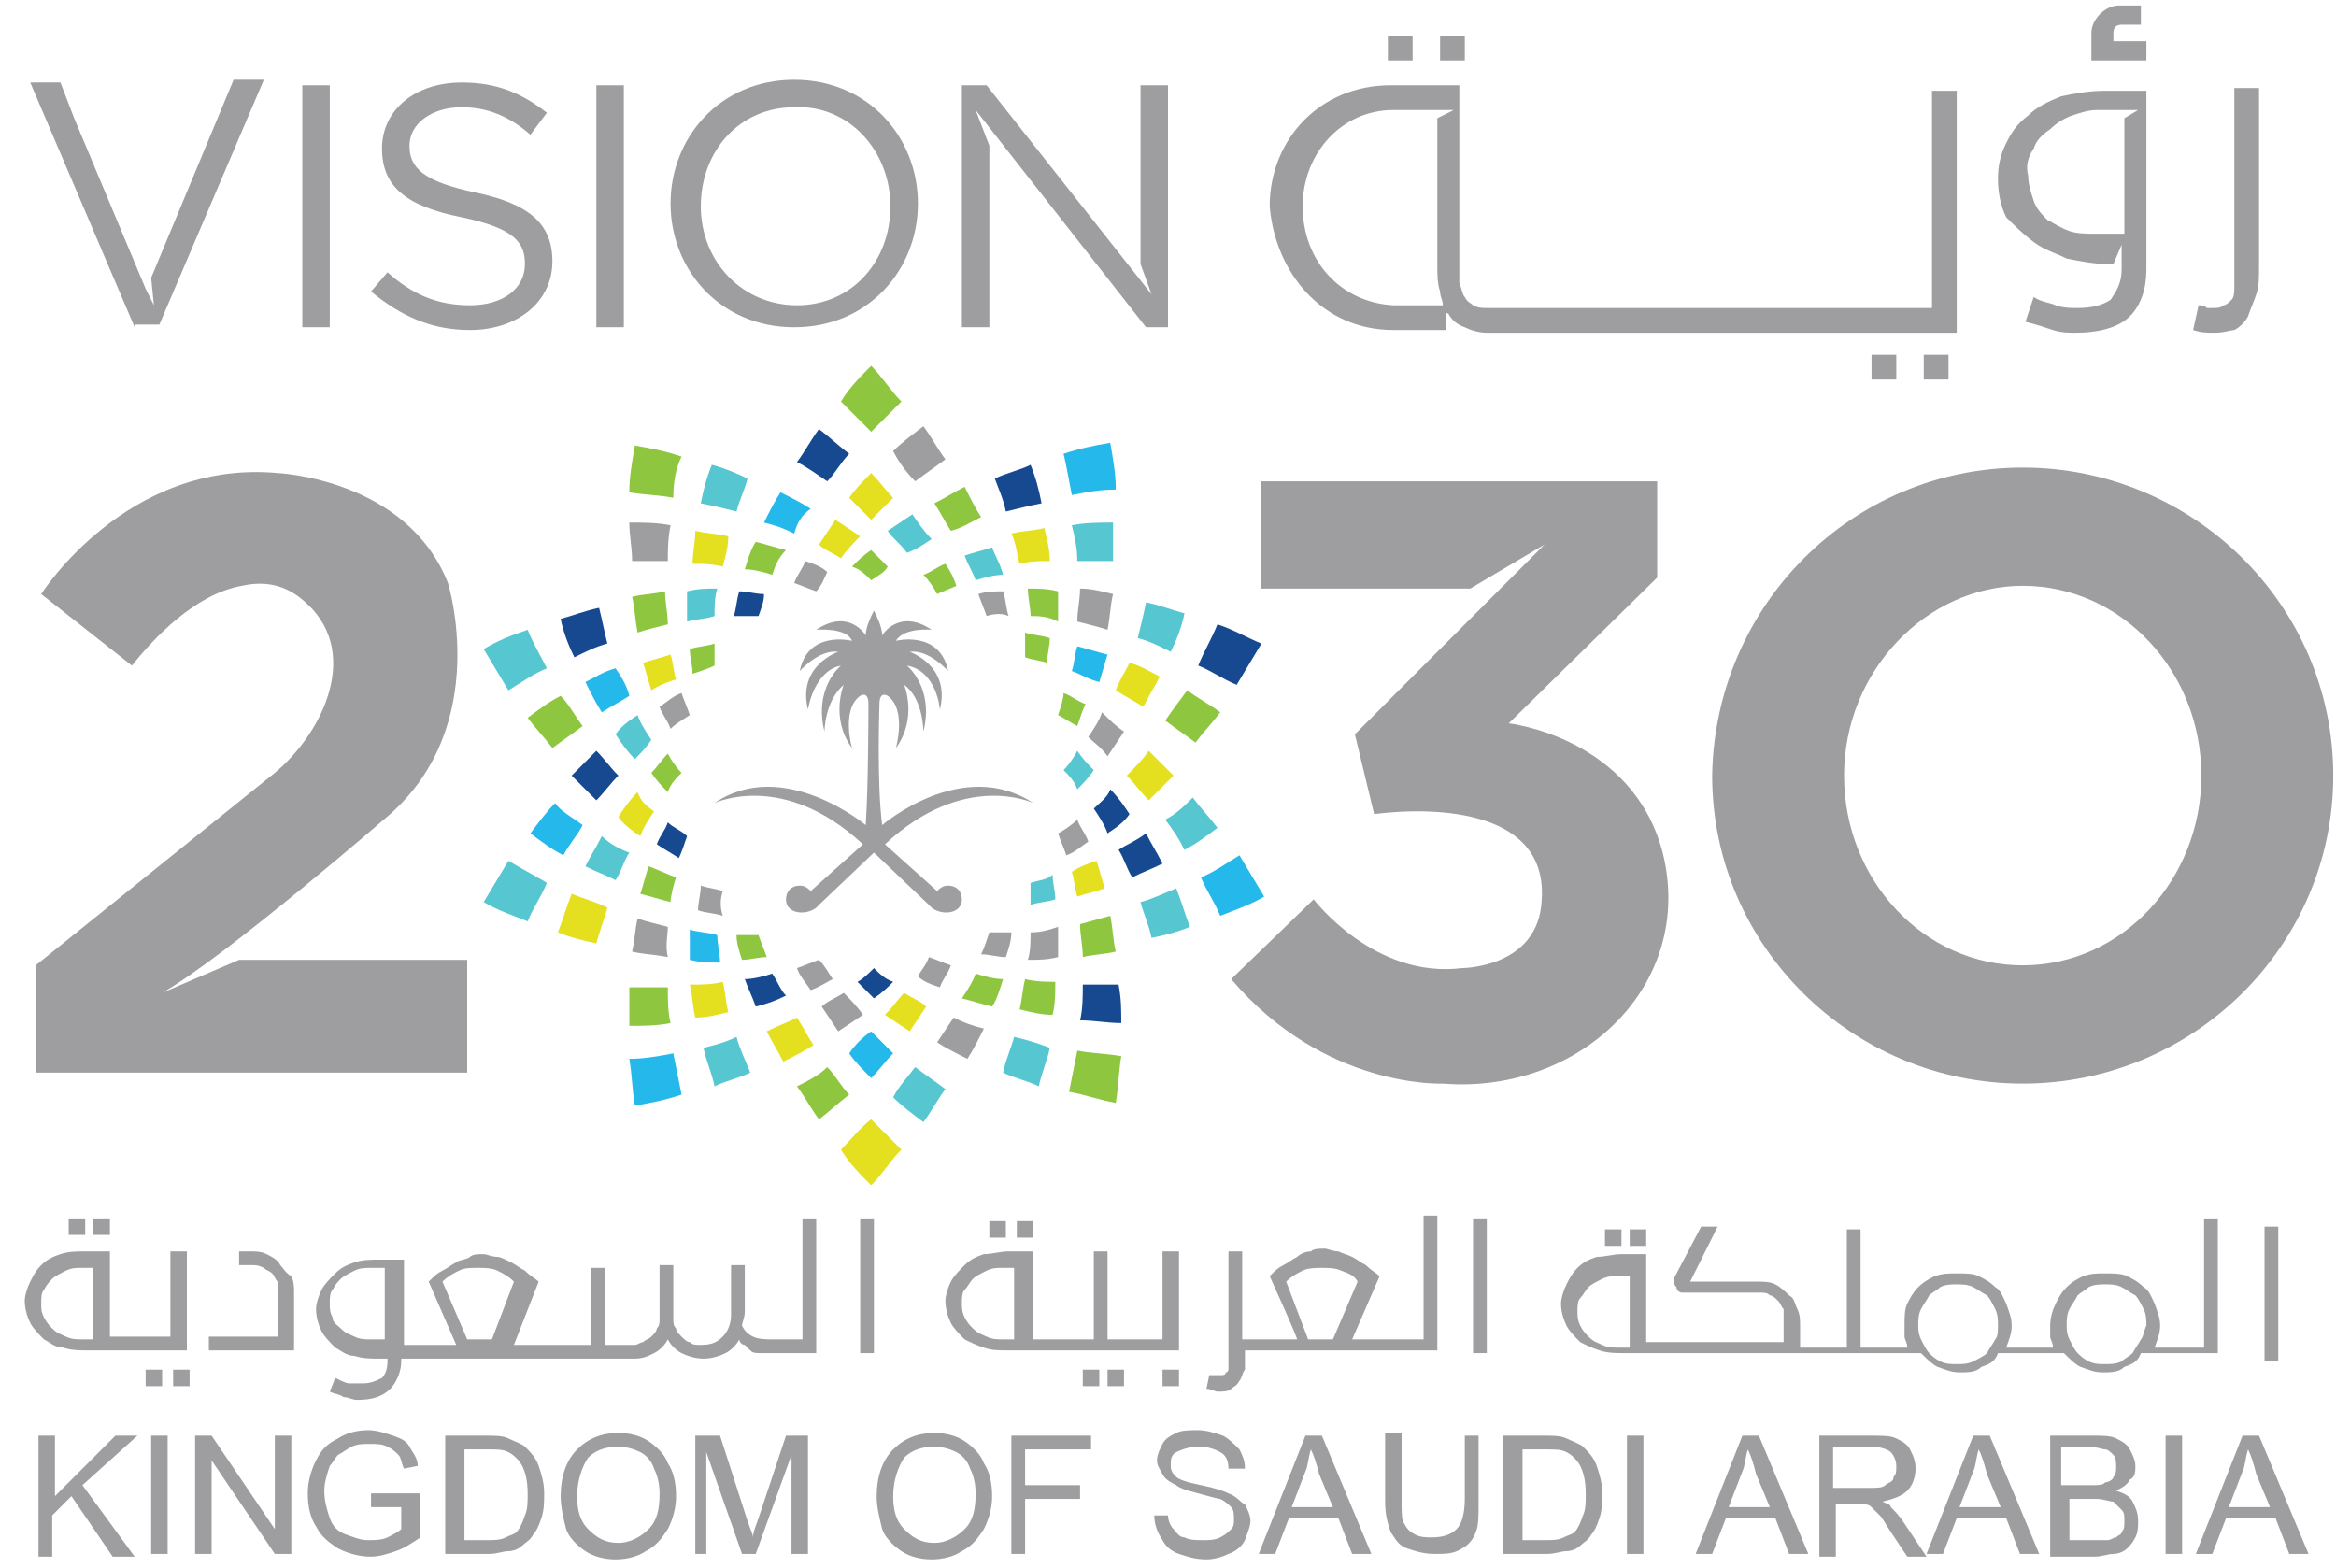 <?xml version="1.0" encoding="UTF-8"?>
<svg width="76px" height="51px" viewBox="0 0 76 51" version="1.1" xmlns="http://www.w3.org/2000/svg" xmlns:xlink="http://www.w3.org/1999/xlink">
    <!-- Generator: sketchtool 50.2 (55047) - http://www.bohemiancoding.com/sketch -->
    <title>39EB0099-4847-42E3-8B03-C7ABC5DC9682@1.5x</title>
    <desc>Created with sketchtool.</desc>
    <defs></defs>
    <g id="Page-1" stroke="none" stroke-width="1" fill="none" fill-rule="evenodd">
        <g id="Desktop-HD-Copy" transform="translate(-1367, -11)">
            <g id="Group" transform="translate(1367, 11)">
                <g id="Shape">
                    <path d="M25.929,33.105 C25.572,33.284 25.304,33.374 24.946,33.553 C25.125,33.911 25.304,34.179 25.482,34.537 C25.84,34.358 26.198,34.179 26.466,34 C26.287,33.732 26.108,33.374 25.929,33.105" fill="#E4DF1F"></path>
                    <path d="M4.292,21.653 L1.341,19.326 C1.341,19.326 4.113,14.942 9.031,15.389 C9.031,15.389 13.233,15.568 14.574,18.968 C14.574,18.968 16.005,23.532 12.696,26.484 C12.696,26.484 7.332,31.137 5.275,32.3 L7.779,31.226 L15.2,31.226 L15.2,34.895 L1.162,34.895 L1.162,31.405 L8.941,25.142 C10.551,23.8 11.802,21.116 9.835,19.505 C9.299,19.058 8.673,18.879 7.868,19.058 C6.348,19.326 5.007,20.758 4.292,21.653" fill="#9E9EA0"></path>
                    <path d="M41.04,19.147 L41.04,15.658 L53.915,15.658 L53.915,18.789 L49.087,23.532 C49.087,23.532 53.111,23.979 54.094,27.737 C55.167,32.032 51.412,35.611 46.941,35.253 C46.941,35.253 43.096,35.432 40.056,31.853 L42.739,29.258 C42.739,29.258 44.706,31.853 47.567,31.495 C47.567,31.495 50.071,31.495 50.16,29.258 C50.339,26.395 46.852,26.216 44.706,26.484 L44.08,23.889 L50.249,17.716 L47.835,19.147 L41.04,19.147 L41.04,19.147 Z" fill="#9E9EA0"></path>
                    <path d="M65.807,15.211 C71.351,15.211 75.911,19.684 75.911,25.232 C75.911,30.779 71.351,35.253 65.807,35.253 C60.264,35.253 55.704,30.779 55.704,25.232 C55.793,19.684 60.264,15.211 65.807,15.211 M65.807,19.058 C69.026,19.058 71.619,21.832 71.619,25.232 C71.619,28.632 69.026,31.405 65.807,31.405 C62.588,31.405 59.995,28.632 59.995,25.232 C59.995,21.832 62.678,19.058 65.807,19.058" fill="#9E9EA0"></path>
                    <path d="M28.344,16.911 C28.612,16.642 28.791,16.463 29.059,16.195 C28.791,15.926 28.612,15.658 28.344,15.389 C28.075,15.658 27.807,15.926 27.628,16.195 C27.807,16.374 28.075,16.642 28.344,16.911" fill="#E4DF1F"></path>
                    <path d="M28.344,14.047 C28.701,13.689 28.969,13.421 29.327,13.063 C28.969,12.705 28.701,12.258 28.344,11.9 C27.986,12.258 27.628,12.616 27.36,13.063 C27.718,13.421 27.986,13.689 28.344,14.047" fill="#8FC640"></path>
                    <path d="M29.774,15.658 C30.132,15.389 30.4,15.211 30.758,14.942 C30.489,14.584 30.311,14.226 30.042,13.868 C29.685,14.137 29.327,14.405 29.059,14.674 C29.238,15.032 29.506,15.389 29.774,15.658" fill="#9E9EA0"></path>
                    <path d="M31.741,18.879 C31.652,18.611 31.473,18.342 31.384,18.074 C31.652,17.984 32.009,17.895 32.278,17.805 C32.367,18.074 32.546,18.342 32.635,18.7 C32.367,18.7 32.009,18.789 31.741,18.879" fill="#56C6D0"></path>
                    <path d="M30.489,19.326 C30.4,19.147 30.221,18.879 30.042,18.7 C30.311,18.611 30.489,18.432 30.758,18.342 C30.936,18.611 31.026,18.789 31.115,19.058 C30.936,19.147 30.668,19.237 30.489,19.326" fill="#8FC640"></path>
                    <path d="M30.936,17.268 C30.758,17 30.579,16.642 30.4,16.374 C30.758,16.195 31.026,16.016 31.384,15.837 C31.562,16.195 31.741,16.553 31.92,16.821 C31.562,17 31.294,17.179 30.936,17.268" fill="#8FC640"></path>
                    <path d="M29.506,17.984 C29.327,17.716 29.059,17.537 28.88,17.268 C29.148,17.089 29.416,16.911 29.685,16.732 C29.864,17 30.042,17.268 30.311,17.537 C30.042,17.716 29.774,17.895 29.506,17.984" fill="#56C6D0"></path>
                    <path d="M26.913,15.658 C27.181,15.389 27.36,15.032 27.628,14.763 C27.271,14.495 27.002,14.226 26.645,13.958 C26.376,14.316 26.198,14.674 25.929,15.032 C26.287,15.211 26.645,15.479 26.913,15.658" fill="#174991"></path>
                    <path d="M28.344,33.553 C28.612,33.821 28.791,34 29.059,34.268 C28.791,34.537 28.612,34.805 28.344,35.074 C28.075,34.805 27.807,34.537 27.628,34.268 C27.807,34 28.075,33.732 28.344,33.553" fill="#25B8EB"></path>
                    <path d="M28.344,36.416 C28.701,36.774 28.969,37.042 29.327,37.4 C28.969,37.758 28.701,38.205 28.344,38.563 C27.986,38.205 27.628,37.847 27.36,37.4 C27.718,37.042 27.986,36.684 28.344,36.416" fill="#E4DF1F"></path>
                    <path d="M29.774,34.716 C30.132,34.984 30.4,35.163 30.758,35.432 C30.489,35.789 30.311,36.147 30.042,36.505 C29.685,36.237 29.327,35.968 29.059,35.7 C29.238,35.342 29.506,35.074 29.774,34.716" fill="#56C6D0"></path>
                    <path d="M26.913,34.716 C27.181,34.984 27.36,35.342 27.628,35.611 C27.271,35.879 27.002,36.147 26.645,36.416 C26.376,36.058 26.198,35.7 25.929,35.342 C26.287,35.163 26.645,34.984 26.913,34.716" fill="#8FC640"></path>
                    <path d="M33.172,18.342 C33.529,18.253 33.798,18.253 34.155,18.253 C34.155,17.895 34.066,17.537 33.976,17.179 C33.619,17.268 33.261,17.268 32.904,17.358 C33.082,17.716 33.082,18.074 33.172,18.342" fill="#E4DF1F"></path>
                    <path d="M34.871,16.105 C35.318,16.016 35.765,15.926 36.301,15.926 C36.301,15.389 36.212,14.942 36.122,14.405 C35.586,14.495 35.139,14.584 34.602,14.763 C34.692,15.121 34.781,15.658 34.871,16.105" fill="#25B8EB"></path>
                    <path d="M35.049,18.253 L36.212,18.253 L36.212,17 C35.765,17 35.318,17 34.871,17.089 C34.96,17.447 35.049,17.805 35.049,18.253" fill="#56C6D0"></path>
                    <path d="M35.049,20.221 C35.049,19.863 35.139,19.505 35.139,19.147 C35.496,19.147 35.854,19.237 36.212,19.326 C36.122,19.684 36.122,20.042 36.033,20.489 C35.765,20.4 35.407,20.311 35.049,20.221" fill="#9E9EA0"></path>
                    <path d="M33.529,20.042 C33.529,19.774 33.44,19.416 33.44,19.147 C33.798,19.147 34.066,19.147 34.424,19.237 L34.424,20.221 C34.066,20.042 33.798,20.042 33.529,20.042" fill="#8FC640"></path>
                    <path d="M32.099,20.042 C32.009,19.774 31.92,19.595 31.831,19.326 C32.099,19.237 32.367,19.237 32.635,19.237 C32.725,19.505 32.725,19.774 32.814,20.042 C32.635,19.953 32.367,19.953 32.099,20.042" fill="#9E9EA0"></path>
                    <path d="M32.725,16.642 C33.082,16.553 33.44,16.463 33.887,16.374 C33.798,15.926 33.708,15.568 33.529,15.121 C33.172,15.3 32.725,15.389 32.367,15.568 C32.456,15.837 32.635,16.195 32.725,16.642" fill="#174991"></path>
                    <path d="M23.515,31.942 C23.605,32.3 23.605,32.568 23.694,32.926 C23.336,33.016 22.979,33.105 22.621,33.105 C22.532,32.747 22.532,32.389 22.442,32.032 C22.889,32.032 23.158,32.032 23.515,31.942" fill="#E4DF1F"></path>
                    <path d="M23.336,30.421 C23.336,30.689 23.426,31.047 23.426,31.316 C23.068,31.316 22.8,31.316 22.442,31.226 L22.442,30.242 C22.711,30.332 23.068,30.332 23.336,30.421" fill="#25B8EB"></path>
                    <path d="M21.906,34.268 C21.995,34.716 22.085,35.163 22.174,35.611 C21.638,35.789 21.191,35.879 20.654,35.968 C20.565,35.432 20.565,34.984 20.475,34.447 C20.922,34.447 21.459,34.358 21.906,34.268" fill="#25B8EB"></path>
                    <path d="M23.962,33.732 C24.052,34.089 24.231,34.447 24.409,34.895 C24.052,35.074 23.605,35.163 23.247,35.342 C23.158,34.895 22.979,34.537 22.889,34.089 C23.247,34 23.605,33.911 23.962,33.732" fill="#56C6D0"></path>
                    <path d="M27.449,32.3 C27.181,32.479 26.913,32.568 26.734,32.747 C26.913,33.016 27.092,33.284 27.271,33.553 C27.539,33.374 27.807,33.195 28.075,33.016 C27.896,32.747 27.628,32.479 27.449,32.3" fill="#9E9EA0"></path>
                    <path d="M26.645,31.226 C26.376,31.316 26.198,31.405 25.929,31.495 C26.019,31.763 26.198,31.942 26.376,32.211 C26.645,32.121 26.913,31.942 27.092,31.853 C26.913,31.584 26.824,31.405 26.645,31.226" fill="#9E9EA0"></path>
                    <path d="M25.125,31.674 C24.856,31.763 24.499,31.853 24.231,31.853 C24.32,32.121 24.499,32.479 24.588,32.747 C24.946,32.658 25.214,32.568 25.572,32.389 C25.393,32.211 25.304,31.942 25.125,31.674" fill="#174991"></path>
                    <path d="M24.678,30.421 L23.962,30.421 C23.962,30.689 24.052,30.958 24.141,31.226 C24.409,31.226 24.678,31.137 24.946,31.137 C24.856,30.868 24.767,30.689 24.678,30.421" fill="#8FC640"></path>
                    <path d="M21.727,32.121 C21.727,32.479 21.727,32.926 21.816,33.284 C21.369,33.374 20.922,33.374 20.475,33.374 L20.475,32.121 C20.922,32.121 21.28,32.121 21.727,32.121" fill="#8FC640"></path>
                    <path d="M36.301,22.458 C36.569,22.637 36.927,22.816 37.195,22.995 C37.374,22.637 37.553,22.368 37.732,22.011 C37.374,21.832 37.106,21.653 36.748,21.563 C36.569,21.921 36.391,22.189 36.301,22.458" fill="#E4DF1F"></path>
                    <path d="M33.351,21.384 C33.619,21.474 33.798,21.474 34.066,21.563 C34.066,21.295 34.155,21.026 34.155,20.758 C33.887,20.668 33.619,20.668 33.351,20.579 L33.351,21.384" fill="#8FC640"></path>
                    <path d="M34.871,21.832 C35.139,21.921 35.407,22.1 35.765,22.189 C35.854,21.921 35.944,21.563 36.033,21.295 C35.675,21.205 35.407,21.116 35.049,21.026 C34.96,21.295 34.96,21.563 34.871,21.832" fill="#25B8EB"></path>
                    <path d="M38.984,21.653 C39.431,21.832 39.788,22.1 40.235,22.279 C40.504,21.832 40.772,21.384 41.04,20.937 C40.593,20.758 40.146,20.489 39.609,20.311 C39.431,20.758 39.162,21.205 38.984,21.653" fill="#174991"></path>
                    <path d="M37.911,23.442 C38.268,23.711 38.536,23.889 38.894,24.158 C39.162,23.8 39.431,23.532 39.699,23.174 C39.341,22.905 38.984,22.726 38.626,22.458 C38.358,22.816 38.089,23.174 37.911,23.442" fill="#8FC640"></path>
                    <path d="M37.016,20.758 C37.374,20.847 37.732,21.026 38.089,21.205 C38.268,20.847 38.447,20.4 38.536,19.953 C38.179,19.863 37.732,19.684 37.285,19.595 C37.195,20.042 37.106,20.4 37.016,20.758" fill="#56C6D0"></path>
                    <path d="M20.475,27.737 C20.296,28.005 20.207,28.363 20.028,28.632 C19.671,28.453 19.402,28.363 19.045,28.184 C19.224,27.826 19.402,27.558 19.581,27.2 C19.849,27.468 20.207,27.647 20.475,27.737" fill="#56C6D0"></path>
                    <path d="M22.174,25.142 C21.995,25.321 21.816,25.5 21.727,25.768 C21.548,25.589 21.369,25.411 21.191,25.142 C21.369,24.963 21.548,24.695 21.727,24.516 C21.816,24.695 21.995,24.963 22.174,25.142" fill="#8FC640"></path>
                    <path d="M21.28,26.395 C21.101,26.663 20.922,26.932 20.833,27.2 C20.565,27.021 20.296,26.842 20.118,26.574 C20.296,26.305 20.475,26.037 20.744,25.768 C20.833,26.037 21.012,26.216 21.28,26.395" fill="#E4DF1F"></path>
                    <path d="M17.793,28.721 C17.614,29.168 17.346,29.526 17.167,29.974 C16.72,29.795 16.184,29.616 15.736,29.347 C16.005,28.9 16.273,28.453 16.541,28.005 C16.988,28.274 17.346,28.453 17.793,28.721" fill="#56C6D0"></path>
                    <path d="M19.76,29.526 C19.671,29.884 19.492,30.332 19.402,30.689 C18.955,30.6 18.598,30.511 18.151,30.332 C18.329,29.884 18.419,29.526 18.598,29.079 C19.045,29.258 19.402,29.347 19.76,29.526" fill="#E4DF1F"></path>
                    <path d="M23.515,28.989 C23.247,28.9 23.068,28.9 22.8,28.811 C22.8,29.079 22.711,29.347 22.711,29.616 C22.979,29.705 23.247,29.705 23.515,29.795 C23.426,29.526 23.426,29.258 23.515,28.989" fill="#9E9EA0"></path>
                    <path d="M21.727,30.153 C21.369,30.063 21.012,29.974 20.744,29.884 C20.654,30.242 20.654,30.6 20.565,30.958 C20.922,31.047 21.28,31.047 21.727,31.137 C21.638,30.779 21.727,30.421 21.727,30.153" fill="#9E9EA0"></path>
                    <path d="M21.995,28.542 C21.727,28.453 21.369,28.274 21.101,28.184 C21.012,28.453 20.922,28.811 20.833,29.079 C21.191,29.168 21.459,29.258 21.816,29.347 C21.816,29.168 21.906,28.811 21.995,28.542" fill="#8FC640"></path>
                    <path d="M22.353,27.2 C22.174,27.021 21.906,26.932 21.727,26.753 C21.638,27.021 21.459,27.2 21.369,27.468 C21.638,27.647 21.816,27.737 22.085,27.916 C22.174,27.737 22.264,27.468 22.353,27.2" fill="#174991"></path>
                    <path d="M18.955,26.842 C18.776,27.2 18.508,27.468 18.329,27.826 C17.972,27.647 17.614,27.379 17.256,27.111 C17.525,26.753 17.793,26.395 18.061,26.126 C18.24,26.395 18.598,26.574 18.955,26.842" fill="#25B8EB"></path>
                    <path d="M36.391,27.647 C36.569,27.916 36.659,28.274 36.838,28.542 C37.195,28.363 37.464,28.274 37.821,28.095 C37.642,27.737 37.464,27.468 37.285,27.111 C36.927,27.379 36.659,27.468 36.391,27.647" fill="#174991"></path>
                    <path d="M35.407,23.979 C35.586,24.158 35.854,24.337 36.033,24.605 C36.212,24.337 36.391,24.068 36.569,23.8 C36.301,23.621 36.122,23.442 35.854,23.174 C35.765,23.442 35.586,23.711 35.407,23.979" fill="#9E9EA0"></path>
                    <path d="M34.602,25.053 C34.781,25.232 34.96,25.411 35.049,25.679 C35.228,25.5 35.407,25.321 35.586,25.053 C35.407,24.874 35.228,24.695 35.049,24.426 C34.96,24.605 34.781,24.874 34.602,25.053" fill="#56C6D0"></path>
                    <path d="M36.659,25.232 C36.927,25.5 37.106,25.768 37.374,26.037 C37.642,25.768 37.911,25.5 38.179,25.232 C37.911,24.963 37.642,24.695 37.374,24.426 C37.195,24.695 36.927,24.963 36.659,25.232" fill="#E4DF1F"></path>
                    <path d="M35.586,26.305 C35.765,26.574 35.944,26.842 36.033,27.111 C36.301,26.932 36.569,26.753 36.748,26.484 C36.569,26.216 36.391,25.947 36.122,25.679 C36.033,25.947 35.765,26.126 35.586,26.305" fill="#174991"></path>
                    <path d="M39.073,28.542 C39.252,28.989 39.52,29.347 39.699,29.795 C40.146,29.616 40.682,29.437 41.129,29.168 C40.861,28.721 40.593,28.274 40.325,27.826 C39.878,28.095 39.52,28.363 39.073,28.542" fill="#25B8EB"></path>
                    <path d="M34.424,23.263 C34.602,23.353 34.871,23.532 35.049,23.621 C35.139,23.353 35.228,23.084 35.318,22.905 C35.049,22.816 34.871,22.637 34.602,22.547 C34.602,22.726 34.513,22.995 34.424,23.263" fill="#8FC640"></path>
                    <path d="M37.106,29.347 C37.195,29.705 37.374,30.063 37.464,30.511 C37.911,30.421 38.268,30.332 38.715,30.153 C38.536,29.705 38.447,29.347 38.268,28.9 C37.821,29.079 37.464,29.258 37.106,29.347" fill="#56C6D0"></path>
                    <path d="M37.911,26.663 C38.179,27.021 38.358,27.289 38.536,27.647 C38.894,27.468 39.252,27.2 39.609,26.932 C39.341,26.574 39.073,26.305 38.805,25.947 C38.536,26.216 38.268,26.484 37.911,26.663" fill="#56C6D0"></path>
                    <path d="M20.475,22.637 C20.207,22.816 19.849,22.995 19.581,23.174 C19.402,22.905 19.224,22.547 19.045,22.189 C19.402,22.011 19.671,21.832 20.028,21.742 C20.207,22.011 20.386,22.279 20.475,22.637" fill="#25B8EB"></path>
                    <path d="M17.793,21.742 C17.346,21.921 16.988,22.189 16.541,22.458 C16.273,22.011 16.005,21.563 15.736,21.116 C16.184,20.847 16.631,20.668 17.167,20.489 C17.346,20.937 17.614,21.384 17.793,21.742" fill="#56C6D0"></path>
                    <path d="M18.955,23.621 C18.598,23.889 18.329,24.068 17.972,24.337 C17.704,23.979 17.435,23.711 17.167,23.353 C17.525,23.084 17.882,22.816 18.24,22.637 C18.508,22.905 18.687,23.263 18.955,23.621" fill="#8FC640"></path>
                    <path d="M20.118,25.232 C19.849,24.963 19.671,24.695 19.402,24.426 C19.134,24.695 18.866,24.963 18.598,25.232 C18.866,25.5 19.134,25.768 19.402,26.037 C19.671,25.768 19.849,25.5 20.118,25.232" fill="#174991"></path>
                    <path d="M21.191,24.068 C21.012,23.8 20.833,23.532 20.744,23.263 C20.475,23.442 20.207,23.621 20.028,23.889 C20.207,24.158 20.386,24.426 20.654,24.695 C20.833,24.516 21.012,24.337 21.191,24.068" fill="#56C6D0"></path>
                    <path d="M19.76,20.937 C19.402,21.026 19.045,21.205 18.687,21.384 C18.508,21.026 18.329,20.579 18.24,20.132 C18.598,20.042 19.045,19.863 19.492,19.774 C19.581,20.132 19.671,20.579 19.76,20.937" fill="#174991"></path>
                    <path d="M33.351,31.853 C33.261,32.211 33.261,32.479 33.172,32.837 C33.529,32.926 33.887,33.016 34.245,33.016 C34.334,32.658 34.334,32.3 34.334,31.942 C34.066,31.942 33.708,31.942 33.351,31.853" fill="#8FC640"></path>
                    <path d="M34.871,28.363 C34.96,28.632 34.96,28.9 35.049,29.168 C35.318,29.079 35.675,28.989 35.944,28.9 C35.854,28.632 35.765,28.274 35.675,28.005 C35.407,28.095 35.139,28.184 34.871,28.363" fill="#E4DF1F"></path>
                    <path d="M33.529,28.721 L33.529,29.437 C33.798,29.347 34.066,29.347 34.334,29.258 C34.334,28.989 34.245,28.721 34.245,28.453 C34.066,28.632 33.798,28.632 33.529,28.721" fill="#56C6D0"></path>
                    <path d="M35.139,30.063 C35.139,30.421 35.228,30.779 35.228,31.137 C35.586,31.047 35.944,31.047 36.301,30.958 C36.212,30.6 36.212,30.242 36.122,29.795 C35.765,29.884 35.496,29.974 35.139,30.063" fill="#8FC640"></path>
                    <path d="M33.529,30.332 C33.529,30.6 33.529,30.958 33.44,31.226 C33.798,31.226 34.066,31.226 34.424,31.137 L34.424,30.153 C34.155,30.242 33.887,30.332 33.529,30.332" fill="#9E9EA0"></path>
                    <path d="M35.049,34.179 C34.96,34.626 34.871,35.074 34.781,35.521 C35.318,35.611 35.765,35.789 36.301,35.879 C36.391,35.342 36.391,34.895 36.48,34.358 C35.944,34.268 35.496,34.268 35.049,34.179" fill="#8FC640"></path>
                    <path d="M34.424,27.111 C34.513,27.379 34.602,27.558 34.692,27.826 C34.96,27.737 35.139,27.558 35.407,27.379 C35.318,27.111 35.139,26.932 35.049,26.663 C34.871,26.842 34.602,27.021 34.424,27.111" fill="#9E9EA0"></path>
                    <path d="M32.993,33.732 C32.904,34.089 32.725,34.447 32.635,34.895 C32.993,35.074 33.44,35.163 33.798,35.342 C33.887,34.895 34.066,34.537 34.155,34.089 C33.708,33.911 33.351,33.821 32.993,33.732" fill="#56C6D0"></path>
                    <path d="M29.416,32.3 C29.685,32.479 29.953,32.568 30.132,32.747 C29.953,33.016 29.774,33.284 29.595,33.553 C29.327,33.374 29.059,33.195 28.791,33.016 C29.059,32.747 29.238,32.479 29.416,32.3" fill="#E4DF1F"></path>
                    <path d="M30.221,31.137 C30.489,31.226 30.668,31.316 30.936,31.405 C30.847,31.674 30.668,31.853 30.579,32.121 C30.311,32.032 30.042,31.942 29.864,31.763 C29.953,31.584 30.132,31.405 30.221,31.137" fill="#9E9EA0"></path>
                    <path d="M31.026,33.105 C31.384,33.284 31.652,33.374 32.009,33.463 C31.831,33.821 31.652,34.179 31.473,34.447 C31.115,34.268 30.758,34.089 30.489,33.911 C30.668,33.642 30.847,33.374 31.026,33.105" fill="#9E9EA0"></path>
                    <path d="M31.741,31.674 C32.009,31.763 32.367,31.853 32.635,31.853 C32.546,32.121 32.456,32.479 32.278,32.747 C31.92,32.658 31.652,32.568 31.294,32.479 C31.473,32.211 31.652,31.942 31.741,31.674" fill="#8FC640"></path>
                    <path d="M28.433,31.495 C28.612,31.674 28.791,31.853 29.059,31.942 C28.88,32.121 28.701,32.3 28.433,32.479 C28.254,32.3 28.075,32.121 27.896,31.942 C28.075,31.853 28.254,31.674 28.433,31.495" fill="#174991"></path>
                    <path d="M32.188,30.332 L32.904,30.332 C32.904,30.6 32.814,30.868 32.725,31.137 C32.456,31.137 32.188,31.047 31.92,31.047 C32.009,30.868 32.099,30.6 32.188,30.332" fill="#9E9EA0"></path>
                    <path d="M35.228,32.032 C35.228,32.389 35.228,32.837 35.139,33.195 C35.586,33.195 36.033,33.284 36.48,33.284 C36.48,32.837 36.48,32.479 36.391,32.032 C36.033,32.032 35.586,32.032 35.228,32.032" fill="#174991"></path>
                    <path d="M23.515,18.432 C23.158,18.342 22.889,18.342 22.532,18.342 C22.532,17.984 22.621,17.626 22.621,17.268 C22.979,17.358 23.336,17.358 23.694,17.447 C23.694,17.805 23.605,18.074 23.515,18.432" fill="#E4DF1F"></path>
                    <path d="M27.36,18.163 C27.092,17.984 26.824,17.895 26.645,17.716 C26.824,17.447 27.002,17.179 27.181,16.911 C27.449,17.089 27.718,17.268 27.986,17.447 C27.807,17.626 27.539,17.895 27.36,18.163" fill="#E4DF1F"></path>
                    <path d="M26.555,19.237 C26.287,19.147 26.108,19.058 25.84,18.968 C25.929,18.7 26.108,18.521 26.198,18.253 C26.466,18.342 26.734,18.432 26.913,18.611 C26.824,18.789 26.734,19.058 26.555,19.237" fill="#9E9EA0"></path>
                    <path d="M25.84,17.358 C25.482,17.179 25.214,17.089 24.856,17 C25.035,16.642 25.214,16.284 25.393,16.016 C25.751,16.195 26.108,16.374 26.376,16.553 C26.108,16.732 25.929,17 25.84,17.358" fill="#25B8EB"></path>
                    <path d="M25.125,18.7 C24.856,18.611 24.499,18.521 24.231,18.521 C24.32,18.253 24.409,17.895 24.588,17.626 C24.946,17.716 25.214,17.805 25.572,17.895 C25.304,18.163 25.214,18.432 25.125,18.7" fill="#8FC640"></path>
                    <path d="M21.906,16.195 C21.459,16.105 21.012,16.105 20.475,16.016 C20.475,15.479 20.565,15.032 20.654,14.495 C21.191,14.584 21.638,14.674 22.174,14.853 C21.995,15.211 21.906,15.658 21.906,16.195" fill="#8FC640"></path>
                    <path d="M28.344,18.879 C28.165,18.7 27.986,18.521 27.718,18.432 C27.896,18.253 28.075,18.074 28.344,17.895 C28.522,18.074 28.701,18.253 28.88,18.432 C28.791,18.611 28.612,18.7 28.344,18.879" fill="#8FC640"></path>
                    <path d="M21.727,18.253 L20.565,18.253 C20.565,17.805 20.475,17.447 20.475,17 C20.922,17 21.369,17 21.816,17.089 C21.727,17.537 21.727,17.895 21.727,18.253" fill="#9E9EA0"></path>
                    <path d="M21.995,22.1 C21.906,21.832 21.906,21.563 21.816,21.295 C21.548,21.384 21.191,21.474 20.922,21.563 C21.012,21.832 21.101,22.189 21.191,22.458 C21.459,22.279 21.727,22.189 21.995,22.1" fill="#E4DF1F"></path>
                    <path d="M23.247,21.653 L23.247,20.937 C22.979,21.026 22.711,21.026 22.442,21.116 C22.442,21.384 22.532,21.653 22.532,21.921 C22.8,21.832 23.068,21.742 23.247,21.653" fill="#8FC640"></path>
                    <path d="M21.727,20.311 C21.727,19.953 21.638,19.595 21.638,19.237 C21.28,19.326 20.922,19.326 20.565,19.416 C20.654,19.774 20.654,20.132 20.744,20.579 C21.012,20.489 21.369,20.4 21.727,20.311" fill="#8FC640"></path>
                    <path d="M23.247,20.042 C23.247,19.774 23.247,19.416 23.336,19.147 C22.979,19.147 22.711,19.147 22.353,19.237 L22.353,20.221 C22.711,20.132 22.979,20.132 23.247,20.042" fill="#56C6D0"></path>
                    <path d="M22.442,23.263 C22.353,22.995 22.264,22.816 22.174,22.547 C21.906,22.637 21.727,22.816 21.459,22.995 C21.548,23.263 21.727,23.442 21.816,23.711 C21.995,23.532 22.174,23.442 22.442,23.263" fill="#9E9EA0"></path>
                    <path d="M24.678,20.042 C24.767,19.774 24.856,19.595 24.856,19.326 C24.588,19.326 24.32,19.237 24.052,19.237 C23.962,19.505 23.962,19.774 23.873,20.042 C24.141,20.042 24.409,20.042 24.678,20.042" fill="#174991"></path>
                    <path d="M23.962,16.642 C23.605,16.553 23.247,16.463 22.8,16.374 C22.889,15.926 22.979,15.568 23.158,15.121 C23.515,15.211 23.962,15.389 24.32,15.568 C24.231,15.926 24.052,16.284 23.962,16.642" fill="#56C6D0"></path>
                    <path d="M1.252,50.553 L1.252,46.705 L1.788,46.705 L1.788,48.674 L3.755,46.705 L4.471,46.705 L2.682,48.316 L4.381,50.642 L3.666,50.642 L2.325,48.674 L1.699,49.3 L1.699,50.642 L1.252,50.642 L1.252,50.553 Z M71.44,50.553 L72.96,46.705 L73.496,46.705 L75.106,50.553 L74.48,50.553 L74.033,49.389 L72.424,49.389 L71.976,50.553 L71.44,50.553 Z M72.513,49.032 L73.854,49.032 L73.407,47.958 C73.318,47.6 73.228,47.332 73.139,47.153 C73.049,47.421 73.049,47.689 72.96,47.868 L72.513,49.032 Z M70.456,46.705 L70.993,46.705 L70.993,50.553 L70.456,50.553 L70.456,46.705 Z M66.701,50.553 L66.701,46.705 L68.132,46.705 C68.4,46.705 68.668,46.705 68.847,46.795 C69.026,46.884 69.205,46.974 69.294,47.153 C69.384,47.332 69.473,47.511 69.473,47.689 C69.473,47.868 69.473,48.047 69.294,48.137 C69.205,48.316 69.026,48.405 68.847,48.495 C69.115,48.584 69.294,48.674 69.384,48.853 C69.473,49.032 69.562,49.211 69.562,49.479 C69.562,49.658 69.562,49.837 69.473,50.016 C69.384,50.195 69.294,50.284 69.205,50.374 C69.115,50.463 68.936,50.553 68.758,50.553 C68.579,50.553 68.4,50.642 68.132,50.642 L66.701,50.642 L66.701,50.553 Z M67.238,48.316 L68.042,48.316 C68.311,48.316 68.4,48.316 68.489,48.226 C68.579,48.226 68.758,48.137 68.758,48.047 C68.847,47.958 68.847,47.868 68.847,47.689 C68.847,47.6 68.847,47.421 68.758,47.332 C68.668,47.242 68.579,47.153 68.489,47.153 C68.4,47.153 68.221,47.063 67.864,47.063 L67.059,47.063 L67.059,48.316 L67.238,48.316 Z M67.238,50.105 L68.221,50.105 L68.579,50.105 C68.668,50.105 68.758,50.016 68.847,50.016 C68.936,49.926 69.026,49.926 69.026,49.837 C69.115,49.747 69.115,49.658 69.115,49.479 C69.115,49.3 69.115,49.211 69.026,49.121 C68.936,49.032 68.847,48.942 68.758,48.853 C68.668,48.853 68.4,48.763 68.221,48.763 L67.327,48.763 L67.327,50.105 L67.238,50.105 Z M62.678,50.553 L64.198,46.705 L64.734,46.705 L66.344,50.553 L65.718,50.553 L65.271,49.389 L63.661,49.389 L63.214,50.553 L62.678,50.553 Z M63.751,49.032 L65.092,49.032 L64.645,47.958 C64.555,47.6 64.466,47.332 64.376,47.153 C64.287,47.421 64.287,47.689 64.198,47.868 L63.751,49.032 Z M59.191,50.553 L59.191,46.705 L60.889,46.705 C61.247,46.705 61.515,46.705 61.694,46.795 C61.873,46.884 62.052,46.974 62.141,47.153 C62.231,47.332 62.32,47.511 62.32,47.779 C62.32,48.047 62.231,48.316 62.052,48.495 C61.873,48.674 61.605,48.763 61.247,48.853 C61.426,48.942 61.515,48.942 61.515,49.032 C61.694,49.211 61.784,49.3 61.962,49.568 L62.678,50.642 L62.052,50.642 L61.515,49.837 C61.336,49.568 61.247,49.389 61.158,49.3 C61.068,49.211 60.979,49.121 60.889,49.032 C60.8,48.942 60.711,48.942 60.621,48.942 L60.353,48.942 L59.727,48.942 L59.727,50.642 L59.191,50.642 L59.191,50.553 Z M59.727,48.405 L60.8,48.405 C61.068,48.405 61.247,48.405 61.336,48.316 C61.426,48.226 61.605,48.226 61.605,48.047 C61.694,47.958 61.694,47.868 61.694,47.689 C61.694,47.511 61.605,47.332 61.515,47.242 C61.426,47.153 61.158,47.063 60.889,47.063 L59.638,47.063 L59.638,48.405 L59.727,48.405 Z M55.167,50.553 L56.687,46.705 L57.224,46.705 L58.833,50.553 L58.207,50.553 L57.76,49.389 L56.151,49.389 L55.704,50.553 L55.167,50.553 Z M56.24,49.032 L57.581,49.032 L57.134,47.958 C57.045,47.6 56.955,47.332 56.866,47.153 C56.776,47.421 56.776,47.689 56.687,47.868 L56.24,49.032 Z M52.932,46.705 L53.468,46.705 L53.468,50.553 L52.932,50.553 L52.932,46.705 Z M48.908,50.553 L48.908,46.705 L50.249,46.705 C50.518,46.705 50.786,46.705 50.965,46.795 C51.144,46.884 51.412,46.974 51.501,47.063 C51.68,47.242 51.859,47.421 51.948,47.689 C52.038,47.958 52.127,48.226 52.127,48.584 C52.127,48.853 52.127,49.121 52.038,49.389 C51.948,49.658 51.859,49.837 51.769,49.926 C51.68,50.105 51.501,50.195 51.412,50.284 C51.322,50.374 51.144,50.463 50.965,50.463 C50.786,50.463 50.607,50.553 50.339,50.553 L48.908,50.553 Z M49.445,50.105 L50.249,50.105 C50.518,50.105 50.696,50.105 50.875,50.016 C51.054,49.926 51.144,49.926 51.233,49.837 C51.322,49.747 51.412,49.568 51.501,49.3 C51.591,49.121 51.591,48.853 51.591,48.584 C51.591,48.137 51.501,47.868 51.412,47.689 C51.322,47.511 51.144,47.332 50.965,47.242 C50.786,47.153 50.607,47.153 50.339,47.153 L49.534,47.153 L49.534,50.105 L49.445,50.105 Z M47.567,46.705 L48.104,46.705 L48.104,48.942 C48.104,49.3 48.104,49.658 48.014,49.837 C47.925,50.105 47.746,50.284 47.567,50.374 C47.299,50.553 47.031,50.553 46.673,50.553 C46.315,50.553 46.047,50.463 45.779,50.374 C45.511,50.284 45.421,50.105 45.242,49.837 C45.153,49.568 45.064,49.3 45.064,48.853 L45.064,46.616 L45.6,46.616 L45.6,48.853 C45.6,49.211 45.6,49.479 45.689,49.568 C45.779,49.747 45.868,49.837 46.047,49.926 C46.226,50.016 46.405,50.016 46.584,50.016 C46.941,50.016 47.209,49.926 47.388,49.747 C47.567,49.568 47.656,49.211 47.656,48.763 L47.656,46.705 L47.567,46.705 Z M40.951,50.553 L42.471,46.705 L43.007,46.705 L44.616,50.553 L43.991,50.553 L43.544,49.389 L41.934,49.389 L41.487,50.553 L40.951,50.553 Z M42.024,49.032 L43.365,49.032 L42.918,47.958 C42.828,47.6 42.739,47.332 42.649,47.153 C42.56,47.421 42.56,47.689 42.471,47.868 L42.024,49.032 Z M37.553,49.3 L38,49.3 C38,49.479 38.089,49.658 38.179,49.747 C38.268,49.837 38.358,50.016 38.536,50.016 C38.715,50.105 38.894,50.105 39.162,50.105 C39.341,50.105 39.52,50.105 39.699,50.016 C39.878,49.926 39.967,49.837 40.056,49.747 C40.146,49.658 40.146,49.568 40.146,49.389 C40.146,49.3 40.146,49.121 40.056,49.032 C39.967,48.942 39.878,48.853 39.699,48.763 C39.609,48.763 39.341,48.674 38.984,48.584 C38.626,48.495 38.358,48.405 38.268,48.316 C38.089,48.226 37.911,48.137 37.821,47.958 C37.732,47.779 37.642,47.689 37.642,47.511 C37.642,47.332 37.732,47.153 37.821,46.974 C37.911,46.795 38.089,46.705 38.268,46.616 C38.447,46.526 38.715,46.526 38.984,46.526 C39.252,46.526 39.52,46.616 39.788,46.705 C39.967,46.795 40.146,46.974 40.325,47.153 C40.414,47.332 40.504,47.511 40.504,47.779 L39.967,47.779 C39.967,47.511 39.878,47.332 39.699,47.242 C39.52,47.153 39.341,47.063 38.984,47.063 C38.715,47.063 38.447,47.153 38.268,47.242 C38.089,47.332 38.089,47.511 38.089,47.689 C38.089,47.868 38.179,47.958 38.268,48.047 C38.358,48.137 38.626,48.226 39.073,48.316 C39.52,48.405 39.788,48.495 39.967,48.584 C40.235,48.674 40.325,48.853 40.504,48.942 C40.593,49.121 40.682,49.3 40.682,49.479 C40.682,49.658 40.593,49.837 40.504,50.105 C40.414,50.284 40.235,50.463 39.967,50.553 C39.788,50.642 39.52,50.732 39.252,50.732 C38.894,50.732 38.626,50.642 38.358,50.553 C38.089,50.463 37.911,50.284 37.821,50.105 C37.642,49.837 37.553,49.568 37.553,49.3 L37.553,49.3 Z M32.904,50.553 L32.904,46.705 L35.496,46.705 L35.496,47.153 L33.351,47.153 L33.351,48.316 L35.139,48.316 L35.139,48.763 L33.351,48.763 L33.351,50.553 L32.904,50.553 Z M28.522,48.674 C28.522,48.047 28.701,47.511 29.059,47.153 C29.416,46.795 29.864,46.616 30.4,46.616 C30.758,46.616 31.115,46.705 31.384,46.884 C31.652,47.063 31.92,47.332 32.009,47.6 C32.188,47.868 32.278,48.226 32.278,48.674 C32.278,49.032 32.188,49.389 32.009,49.747 C31.831,50.016 31.652,50.284 31.294,50.463 C31.026,50.642 30.668,50.732 30.311,50.732 C29.953,50.732 29.595,50.642 29.327,50.463 C29.059,50.284 28.791,50.016 28.701,49.747 C28.612,49.389 28.522,49.032 28.522,48.674 L28.522,48.674 Z M29.059,48.674 C29.059,49.121 29.148,49.479 29.416,49.747 C29.685,50.016 29.953,50.195 30.4,50.195 C30.758,50.195 31.115,50.016 31.384,49.747 C31.652,49.479 31.741,49.121 31.741,48.584 C31.741,48.226 31.652,47.958 31.562,47.779 C31.473,47.511 31.294,47.332 31.115,47.242 C30.936,47.153 30.668,47.063 30.4,47.063 C30.042,47.063 29.685,47.153 29.416,47.421 C29.238,47.689 29.059,48.137 29.059,48.674 L29.059,48.674 Z M22.621,50.553 L22.621,46.705 L23.426,46.705 L24.32,49.479 C24.409,49.747 24.499,49.926 24.499,50.016 C24.499,49.837 24.588,49.658 24.678,49.389 L25.572,46.705 L26.287,46.705 L26.287,50.553 L25.751,50.553 L25.751,47.332 L24.588,50.553 L24.141,50.553 L22.979,47.242 L22.979,50.553 L22.621,50.553 L22.621,50.553 Z M18.24,48.674 C18.24,48.047 18.419,47.511 18.776,47.153 C19.134,46.795 19.581,46.616 20.118,46.616 C20.475,46.616 20.833,46.705 21.101,46.884 C21.369,47.063 21.638,47.332 21.727,47.6 C21.906,47.868 21.995,48.226 21.995,48.674 C21.995,49.032 21.906,49.389 21.727,49.747 C21.548,50.016 21.369,50.284 21.012,50.463 C20.744,50.642 20.386,50.732 20.028,50.732 C19.671,50.732 19.313,50.642 19.045,50.463 C18.776,50.284 18.508,50.016 18.419,49.747 C18.329,49.389 18.24,49.032 18.24,48.674 L18.24,48.674 Z M18.776,48.674 C18.776,49.121 18.866,49.479 19.134,49.747 C19.402,50.016 19.671,50.195 20.118,50.195 C20.475,50.195 20.833,50.016 21.101,49.747 C21.369,49.479 21.459,49.121 21.459,48.584 C21.459,48.226 21.369,47.958 21.28,47.779 C21.191,47.511 21.012,47.332 20.833,47.242 C20.654,47.153 20.386,47.063 20.118,47.063 C19.76,47.063 19.402,47.153 19.134,47.421 C18.955,47.689 18.776,48.137 18.776,48.674 L18.776,48.674 Z M14.485,50.553 L14.485,46.705 L15.826,46.705 C16.094,46.705 16.362,46.705 16.541,46.795 C16.72,46.884 16.988,46.974 17.078,47.063 C17.256,47.242 17.435,47.421 17.525,47.689 C17.614,47.958 17.704,48.226 17.704,48.584 C17.704,48.853 17.704,49.121 17.614,49.389 C17.525,49.658 17.435,49.837 17.346,49.926 C17.256,50.105 17.078,50.195 16.988,50.284 C16.899,50.374 16.72,50.463 16.541,50.463 C16.362,50.463 16.184,50.553 15.915,50.553 L14.485,50.553 Z M15.021,50.105 L15.826,50.105 C16.094,50.105 16.273,50.105 16.452,50.016 C16.631,49.926 16.72,49.926 16.809,49.837 C16.899,49.747 16.988,49.568 17.078,49.3 C17.167,49.121 17.167,48.853 17.167,48.584 C17.167,48.137 17.078,47.868 16.988,47.689 C16.899,47.511 16.72,47.332 16.541,47.242 C16.362,47.153 16.184,47.153 15.915,47.153 L15.111,47.153 L15.111,50.105 L15.021,50.105 Z M12.071,49.032 L12.071,48.584 L13.68,48.584 L13.68,50.016 C13.412,50.195 13.144,50.374 12.875,50.463 C12.607,50.553 12.339,50.642 12.071,50.642 C11.713,50.642 11.355,50.553 10.998,50.374 C10.729,50.195 10.461,50.016 10.282,49.658 C10.104,49.389 10.014,49.032 10.014,48.584 C10.014,48.226 10.104,47.868 10.282,47.511 C10.461,47.153 10.64,46.974 10.998,46.795 C11.266,46.616 11.624,46.526 11.981,46.526 C12.249,46.526 12.518,46.616 12.786,46.705 C13.054,46.795 13.233,46.884 13.322,47.063 C13.412,47.242 13.591,47.421 13.591,47.689 L13.144,47.779 C13.054,47.6 13.054,47.421 12.965,47.332 C12.875,47.242 12.786,47.153 12.607,47.063 C12.428,46.974 12.249,46.974 12.071,46.974 C11.802,46.974 11.624,46.974 11.445,47.063 C11.266,47.153 11.176,47.242 10.998,47.332 C10.908,47.421 10.819,47.6 10.729,47.689 C10.64,47.958 10.551,48.226 10.551,48.495 C10.551,48.853 10.64,49.121 10.729,49.389 C10.819,49.658 10.998,49.837 11.266,49.926 C11.534,50.016 11.713,50.105 11.981,50.105 C12.16,50.105 12.428,50.105 12.607,50.016 C12.786,49.926 12.965,49.837 13.054,49.747 L13.054,49.032 L12.071,49.032 L12.071,49.032 Z M6.348,50.553 L6.348,46.705 L6.885,46.705 L8.941,49.747 L8.941,46.705 L9.478,46.705 L9.478,50.553 L8.941,50.553 L6.885,47.511 L6.885,50.553 L6.348,50.553 Z M4.918,46.705 L5.454,46.705 L5.454,50.553 L4.918,50.553 L4.918,46.705 Z" fill="#9E9EA0"></path>
                    <path d="M28.433,19.863 C28.522,20.042 28.701,20.4 28.701,20.668 C28.701,20.668 29.238,19.774 30.311,20.489 C30.311,20.489 29.416,20.4 29.148,20.847 C29.148,20.847 30.579,20.489 30.847,21.832 C30.847,21.832 30.221,21.116 29.595,21.205 C29.595,21.205 30.936,21.653 30.579,23.084 C30.579,23.084 30.489,21.832 29.506,21.653 C29.506,21.653 30.4,22.368 30.042,23.8 C30.042,23.8 30.042,22.726 29.416,22.279 C29.416,22.279 29.864,23.353 29.148,24.337 C29.148,24.337 29.506,23.084 28.88,22.637 C28.88,22.637 28.612,22.458 28.612,22.905 C28.612,22.905 28.522,25.5 28.701,26.842 C28.701,26.842 31.294,24.605 33.619,26.126 C33.619,26.126 31.384,25.053 28.791,27.468 L30.489,28.989 C30.579,28.9 30.668,28.811 30.847,28.811 C31.115,28.811 31.294,28.989 31.294,29.258 C31.294,29.795 30.489,29.795 30.221,29.437 L28.433,27.737 L28.433,27.737 L28.433,27.737 L26.645,29.437 C26.376,29.795 25.572,29.795 25.572,29.258 C25.572,28.989 25.751,28.811 26.019,28.811 C26.198,28.811 26.287,28.9 26.376,28.989 L28.075,27.468 C25.482,25.053 23.247,26.126 23.247,26.126 C25.482,24.605 28.165,26.842 28.165,26.842 C28.254,25.589 28.254,22.905 28.254,22.905 C28.254,22.458 27.986,22.637 27.986,22.637 C27.36,23.084 27.718,24.337 27.718,24.337 C27.002,23.353 27.449,22.279 27.449,22.279 C26.824,22.816 26.824,23.8 26.824,23.8 C26.466,22.368 27.36,21.653 27.36,21.653 C26.466,21.832 26.287,23.084 26.287,23.084 C25.929,21.653 27.271,21.205 27.271,21.205 C26.645,21.116 26.019,21.832 26.019,21.832 C26.287,20.489 27.718,20.847 27.718,20.847 C27.539,20.4 26.555,20.489 26.555,20.489 C27.628,19.774 28.165,20.668 28.165,20.668 C28.165,20.4 28.344,20.042 28.433,19.863" fill="#9E9EA0"></path>
                    <path d="M4.739,45.095 L5.275,45.095 L5.275,44.558 L4.739,44.558 L4.739,45.095 Z M3.576,39.637 L3.04,39.637 L3.04,40.174 L3.576,40.174 L3.576,39.637 Z M5.633,45.095 L6.169,45.095 L6.169,44.558 L5.633,44.558 L5.633,45.095 Z M2.772,39.637 L2.235,39.637 L2.235,40.174 L2.772,40.174 L2.772,39.637 Z M9.12,41.158 C9.031,40.979 8.852,40.889 8.673,40.8 C8.494,40.711 8.315,40.711 8.136,40.711 L7.779,40.711 L7.779,41.158 L8.226,41.158 C8.315,41.158 8.405,41.158 8.584,41.247 C8.673,41.337 8.762,41.337 8.852,41.426 C8.941,41.516 8.941,41.605 9.031,41.695 L9.031,42.053 L9.031,43.484 L6.795,43.484 L6.795,43.932 L9.567,43.932 L9.567,42.053 C9.567,41.874 9.567,41.695 9.478,41.516 C9.299,41.426 9.209,41.247 9.12,41.158 L9.12,41.158 Z M27.986,44.021 L28.433,44.021 L28.433,39.637 L27.986,39.637 L27.986,44.021 Z M26.019,43.574 L26.019,43.574 L25.214,43.574 C24.946,43.574 24.678,43.574 24.499,43.484 C24.32,43.395 24.231,43.305 24.141,43.126 C24.141,43.037 24.231,42.858 24.231,42.679 L24.231,41.158 L23.784,41.158 L23.784,42.768 C23.784,43.037 23.694,43.305 23.515,43.484 C23.336,43.663 23.158,43.753 22.8,43.753 C22.621,43.753 22.532,43.753 22.442,43.663 C22.353,43.663 22.264,43.574 22.174,43.484 C22.085,43.395 21.995,43.305 21.995,43.216 C21.906,43.126 21.906,43.037 21.906,42.858 L21.906,41.158 L21.459,41.158 L21.459,42.858 C21.459,43.037 21.459,43.126 21.369,43.216 C21.369,43.305 21.28,43.395 21.191,43.484 C21.101,43.574 21.012,43.574 20.922,43.663 C20.833,43.663 20.744,43.753 20.654,43.753 L19.671,43.753 L19.671,41.247 L19.224,41.247 L19.224,43.753 L16.72,43.753 L17.525,41.695 C17.435,41.605 17.256,41.516 17.078,41.337 C16.899,41.247 16.809,41.158 16.631,41.068 C16.452,40.979 16.273,40.889 16.184,40.889 C16.005,40.889 15.826,40.8 15.736,40.8 C15.558,40.8 15.379,40.8 15.289,40.889 C15.2,40.979 14.932,40.979 14.842,41.068 C14.664,41.158 14.574,41.247 14.395,41.337 C14.216,41.426 14.127,41.516 13.948,41.695 L14.842,43.753 L13.144,43.753 L13.144,40.979 L12.339,40.979 C12.071,40.979 11.802,40.979 11.534,41.068 C11.266,41.158 11.087,41.247 10.908,41.426 C10.729,41.605 10.551,41.784 10.461,41.963 C10.372,42.142 10.282,42.411 10.282,42.589 C10.282,42.858 10.372,43.126 10.461,43.305 C10.551,43.484 10.729,43.663 10.908,43.842 C11.087,43.932 11.266,44.111 11.534,44.111 C11.802,44.2 12.071,44.2 12.339,44.2 L12.607,44.2 L12.607,44.289 C12.607,44.558 12.518,44.737 12.428,44.826 C12.249,44.916 12.071,45.005 11.802,45.005 L11.355,45.005 C11.266,45.005 11.087,44.916 10.908,44.826 L10.729,45.274 C10.908,45.363 11.087,45.363 11.176,45.453 C11.355,45.453 11.445,45.542 11.624,45.542 C12.071,45.542 12.428,45.453 12.696,45.184 C12.875,45.005 13.054,44.647 13.054,44.289 L13.054,44.2 L20.654,44.2 C20.922,44.2 21.101,44.111 21.28,44.021 C21.459,43.932 21.638,43.753 21.727,43.574 C21.816,43.753 21.995,43.932 22.174,44.021 C22.353,44.111 22.621,44.2 22.889,44.2 C23.158,44.2 23.426,44.111 23.605,44.021 C23.784,43.932 23.962,43.753 24.052,43.574 C24.052,43.663 24.141,43.753 24.231,43.753 C24.32,43.842 24.32,43.842 24.409,43.932 C24.499,44.021 24.588,44.021 24.767,44.021 L25.125,44.021 L25.125,44.021 L26.555,44.021 L26.555,39.637 L26.108,39.637 L26.108,43.574 L26.019,43.574 Z M37.821,45.095 L38.358,45.095 L38.358,44.558 L37.821,44.558 L37.821,45.095 Z M42.56,43.574 L41.845,41.695 C42.024,41.516 42.202,41.426 42.381,41.337 C42.56,41.247 42.828,41.247 43.007,41.247 C43.186,41.247 43.454,41.247 43.633,41.337 C43.901,41.426 44.08,41.516 44.169,41.695 L43.365,43.574 L42.56,43.574 Z M46.047,43.574 L43.991,43.574 L44.885,41.516 C44.795,41.426 44.616,41.337 44.438,41.158 C44.259,41.068 44.169,40.979 43.991,40.889 C43.812,40.8 43.722,40.8 43.544,40.711 C43.365,40.711 43.186,40.621 43.096,40.621 C42.918,40.621 42.739,40.621 42.649,40.711 C42.471,40.711 42.292,40.8 42.202,40.889 C42.024,40.979 41.934,41.068 41.755,41.158 C41.576,41.247 41.487,41.337 41.308,41.516 C42.202,43.484 42.202,43.574 42.202,43.574 L40.414,43.574 L40.414,40.711 L39.967,40.711 L39.967,44.111 L39.967,44.468 C39.967,44.558 39.967,44.647 39.878,44.647 C39.878,44.737 39.788,44.737 39.699,44.737 L39.52,44.737 L39.431,44.737 L39.341,44.737 L39.252,45.184 C39.431,45.184 39.52,45.274 39.609,45.274 C39.788,45.274 39.967,45.274 40.056,45.184 C40.146,45.095 40.235,45.095 40.325,44.916 C40.414,44.826 40.414,44.647 40.504,44.558 L40.504,44.021 L40.504,43.932 L46.762,43.932 L46.762,39.547 L46.315,39.547 L46.315,43.574 L46.047,43.574 Z M36.033,45.095 L36.569,45.095 L36.569,44.558 L36.033,44.558 L36.033,45.095 Z M33.082,43.574 L32.635,43.574 C32.456,43.574 32.278,43.574 32.099,43.484 C31.92,43.395 31.831,43.395 31.652,43.216 C31.562,43.126 31.473,43.037 31.384,42.858 C31.294,42.679 31.294,42.5 31.294,42.411 C31.294,42.232 31.294,42.053 31.384,41.963 C31.473,41.874 31.562,41.695 31.652,41.605 C31.741,41.516 31.92,41.426 32.099,41.337 C32.278,41.247 32.456,41.247 32.546,41.247 L32.993,41.247 L32.993,43.574 L33.082,43.574 Z M38.268,40.711 L37.821,40.711 L37.821,43.574 L36.033,43.574 L36.033,40.711 L35.586,40.711 L35.586,43.574 L33.619,43.574 L33.619,40.711 L32.814,40.711 C32.546,40.711 32.278,40.8 32.009,40.8 C31.741,40.889 31.562,40.979 31.384,41.158 C31.205,41.337 31.026,41.516 30.936,41.695 C30.847,41.874 30.758,42.142 30.758,42.321 C30.758,42.589 30.847,42.858 30.936,43.037 C31.026,43.216 31.205,43.395 31.384,43.574 C31.562,43.663 31.741,43.753 32.009,43.842 C32.278,43.932 32.456,43.932 32.814,43.932 L38.358,43.932 L38.358,40.711 L38.268,40.711 Z M35.228,45.095 L35.765,45.095 L35.765,44.558 L35.228,44.558 L35.228,45.095 Z M33.529,39.726 L33.082,39.726 L33.082,40.263 L33.619,40.263 L33.619,39.726 L33.529,39.726 Z M32.725,39.726 L32.188,39.726 L32.188,40.263 L32.725,40.263 L32.725,39.726 Z M47.925,44.021 L48.372,44.021 L48.372,39.637 L47.925,39.637 L47.925,44.021 Z M69.652,43.574 C69.562,43.753 69.473,43.842 69.384,44.021 C69.294,44.111 69.115,44.2 69.026,44.289 C68.847,44.379 68.668,44.379 68.489,44.379 C68.311,44.379 68.132,44.379 67.953,44.289 C67.774,44.2 67.685,44.111 67.595,44.021 C67.506,43.932 67.416,43.753 67.327,43.574 C67.238,43.395 67.238,43.216 67.238,43.126 C67.238,42.947 67.238,42.768 67.327,42.589 C67.416,42.411 67.506,42.321 67.595,42.142 C67.685,42.053 67.864,41.963 67.953,41.874 C68.132,41.784 68.311,41.784 68.489,41.784 C68.668,41.784 68.847,41.784 69.026,41.874 C69.205,41.963 69.294,42.053 69.473,42.142 C69.562,42.232 69.652,42.411 69.741,42.589 C69.831,42.768 69.831,42.947 69.831,43.126 C69.741,43.305 69.741,43.484 69.652,43.574 L69.652,43.574 Z M64.913,43.574 C64.824,43.753 64.734,43.842 64.645,44.021 C64.555,44.111 64.376,44.2 64.198,44.289 C64.019,44.379 63.84,44.379 63.661,44.379 C63.482,44.379 63.304,44.379 63.125,44.289 C62.946,44.2 62.856,44.111 62.767,44.021 C62.678,43.932 62.588,43.753 62.499,43.574 C62.409,43.395 62.409,43.216 62.409,43.126 C62.409,42.947 62.409,42.768 62.499,42.589 C62.588,42.411 62.678,42.321 62.767,42.142 C62.856,42.053 63.035,41.963 63.125,41.874 C63.304,41.784 63.482,41.784 63.661,41.784 C63.84,41.784 64.019,41.784 64.198,41.874 C64.376,41.963 64.466,42.053 64.645,42.142 C64.734,42.232 64.824,42.411 64.913,42.589 C65.002,42.768 65.002,42.947 65.002,43.126 C65.002,43.305 65.002,43.484 64.913,43.574 L64.913,43.574 Z M53.111,43.842 L52.664,43.842 C52.485,43.842 52.306,43.842 52.127,43.753 C51.948,43.663 51.859,43.663 51.68,43.484 C51.591,43.395 51.501,43.305 51.412,43.126 C51.322,42.947 51.322,42.768 51.322,42.679 C51.322,42.5 51.322,42.321 51.412,42.232 C51.501,42.142 51.591,41.963 51.68,41.874 C51.769,41.784 51.948,41.695 52.127,41.605 C52.306,41.516 52.485,41.516 52.574,41.516 L53.021,41.516 L53.021,43.842 L53.111,43.842 Z M71.798,43.842 L70.099,43.842 C70.188,43.574 70.278,43.395 70.278,43.126 C70.278,42.858 70.188,42.679 70.099,42.411 C70.009,42.232 69.92,41.963 69.741,41.874 C69.562,41.695 69.384,41.605 69.205,41.516 C69.026,41.426 68.758,41.426 68.489,41.426 C68.221,41.426 68.042,41.426 67.774,41.516 C67.595,41.605 67.416,41.695 67.238,41.874 C67.059,42.053 66.969,42.232 66.88,42.411 C66.791,42.589 66.701,42.858 66.701,43.126 L66.701,43.484 C66.701,43.574 66.791,43.663 66.791,43.842 L65.271,43.842 C65.36,43.574 65.449,43.395 65.449,43.126 C65.449,42.858 65.36,42.679 65.271,42.411 C65.181,42.232 65.092,41.963 64.913,41.874 C64.734,41.695 64.555,41.605 64.376,41.516 C64.198,41.426 63.929,41.426 63.661,41.426 C63.393,41.426 63.214,41.426 62.946,41.516 C62.767,41.605 62.588,41.695 62.409,41.874 C62.231,42.053 62.141,42.232 62.052,42.411 C61.962,42.589 61.962,42.858 61.962,43.126 L61.962,43.484 C61.962,43.574 62.052,43.663 62.052,43.842 L60.532,43.842 L60.532,39.995 L60.085,39.995 L60.085,43.842 L58.565,43.842 L58.565,43.126 C58.565,42.947 58.565,42.768 58.475,42.589 C58.386,42.411 58.386,42.232 58.207,42.142 C58.118,42.053 57.939,41.874 57.76,41.784 C57.581,41.695 57.402,41.695 57.134,41.695 L54.988,41.695 L55.882,39.905 L55.346,39.905 L54.452,41.605 C54.452,41.695 54.452,41.784 54.541,41.874 C54.541,41.963 54.631,42.053 54.72,42.053 L57.224,42.053 C57.402,42.053 57.492,42.053 57.581,42.142 C57.671,42.142 57.76,42.232 57.849,42.321 C57.939,42.411 57.939,42.5 58.028,42.589 L58.028,42.947 L58.028,43.663 L53.558,43.663 L53.558,40.8 L52.753,40.8 C52.485,40.8 52.216,40.889 51.948,40.889 C51.68,40.979 51.501,41.068 51.322,41.247 C51.144,41.426 51.054,41.605 50.965,41.784 C50.875,41.963 50.786,42.232 50.786,42.411 C50.786,42.679 50.875,42.947 50.965,43.126 C51.054,43.305 51.233,43.484 51.412,43.663 C51.591,43.753 51.769,43.842 52.038,43.932 C52.306,44.021 52.574,44.021 52.842,44.021 L62.499,44.021 C62.678,44.2 62.856,44.379 63.035,44.468 C63.304,44.558 63.482,44.647 63.751,44.647 C64.019,44.647 64.287,44.647 64.466,44.468 C64.734,44.379 64.913,44.289 65.002,44.021 L67.148,44.021 C67.327,44.2 67.506,44.379 67.685,44.468 C67.953,44.558 68.132,44.647 68.4,44.647 C68.668,44.647 68.936,44.647 69.115,44.468 C69.384,44.379 69.562,44.289 69.652,44.021 L72.155,44.021 L72.155,39.637 L71.708,39.637 L71.708,43.842 L71.798,43.842 Z M73.675,44.289 L74.122,44.289 L74.122,39.905 L73.675,39.905 L73.675,44.289 Z M52.753,39.995 L52.216,39.995 L52.216,40.532 L52.753,40.532 L52.753,39.995 Z M53.558,39.995 L53.021,39.995 L53.021,40.532 L53.558,40.532 L53.558,39.995 Z M5.991,40.711 L5.544,40.711 L5.544,43.484 L3.576,43.484 L3.576,40.711 L2.772,40.711 C2.504,40.711 2.235,40.711 1.967,40.8 C1.699,40.889 1.52,40.979 1.341,41.158 C1.162,41.337 1.073,41.516 0.984,41.695 C0.894,41.874 0.805,42.142 0.805,42.321 C0.805,42.589 0.894,42.858 0.984,43.037 C1.073,43.216 1.252,43.395 1.431,43.574 C1.609,43.663 1.788,43.842 2.056,43.842 C2.325,43.932 2.593,43.932 2.861,43.932 L6.08,43.932 L6.08,40.711 L5.991,40.711 Z M3.129,43.574 L2.682,43.574 C2.504,43.574 2.325,43.574 2.146,43.484 C1.967,43.395 1.878,43.395 1.699,43.216 C1.609,43.126 1.52,43.037 1.431,42.858 C1.341,42.679 1.341,42.589 1.341,42.411 C1.341,42.232 1.341,42.053 1.431,41.963 C1.52,41.784 1.609,41.695 1.699,41.605 C1.788,41.516 1.967,41.426 2.146,41.337 C2.325,41.247 2.504,41.247 2.593,41.247 L3.04,41.247 L3.04,43.574 L3.129,43.574 Z M12.518,43.574 L12.071,43.574 C11.892,43.574 11.713,43.574 11.534,43.484 C11.355,43.395 11.266,43.395 11.087,43.216 C10.998,43.126 10.819,43.037 10.819,42.858 C10.729,42.679 10.729,42.589 10.729,42.411 C10.729,42.232 10.729,42.053 10.819,41.963 C10.908,41.784 10.998,41.695 11.087,41.605 C11.176,41.516 11.355,41.426 11.534,41.337 C11.713,41.247 11.892,41.247 12.071,41.247 L12.518,41.247 L12.518,43.574 Z M15.2,43.574 L14.395,41.695 C14.574,41.516 14.753,41.426 14.932,41.337 C15.111,41.247 15.289,41.247 15.558,41.247 C15.736,41.247 16.005,41.247 16.184,41.337 C16.362,41.426 16.541,41.516 16.72,41.695 L16.005,43.574 L15.2,43.574 Z" fill="#9E9EA0"></path>
                    <path d="M60.889,11.542 L61.694,11.542 L61.694,12.347 L60.889,12.347 L60.889,11.542 Z M62.588,11.542 L63.393,11.542 L63.393,12.347 L62.588,12.347 L62.588,11.542 Z M45.958,1.968 L45.153,1.968 L45.153,1.163 L45.958,1.163 L45.958,1.968 Z M66.165,7.874 C66.522,8.142 66.88,8.232 67.238,8.411 C67.685,8.5 68.132,8.589 68.579,8.589 L68.758,8.589 L69.026,7.963 L69.026,8.768 C69.026,9.216 68.847,9.484 68.668,9.753 C68.4,9.932 68.042,10.021 67.595,10.021 C67.327,10.021 67.148,10.021 66.88,9.932 C66.701,9.842 66.433,9.842 66.165,9.663 L65.896,10.468 C66.254,10.558 66.522,10.647 66.791,10.737 C67.059,10.826 67.327,10.826 67.506,10.826 C68.311,10.826 68.936,10.647 69.294,10.289 C69.652,9.932 69.831,9.395 69.831,8.768 L69.831,2.953 L68.489,2.953 C67.953,2.953 67.506,3.042 67.059,3.132 C66.612,3.311 66.254,3.489 65.986,3.758 C65.628,4.026 65.449,4.295 65.271,4.653 C65.092,5.011 65.002,5.368 65.002,5.816 C65.002,6.263 65.092,6.711 65.271,7.068 C65.539,7.337 65.807,7.605 66.165,7.874 L66.165,7.874 Z M66.165,4.832 C66.254,4.563 66.433,4.384 66.701,4.205 C66.88,4.026 67.148,3.847 67.416,3.758 C67.685,3.668 67.953,3.579 68.221,3.579 L69.562,3.579 L69.115,3.847 L69.115,7.605 L68.221,7.605 C67.864,7.605 67.595,7.605 67.327,7.516 C67.059,7.426 66.791,7.247 66.612,7.158 C66.433,6.979 66.254,6.8 66.165,6.532 C66.075,6.263 65.986,5.995 65.986,5.726 C65.896,5.368 65.986,5.1 66.165,4.832 L66.165,4.832 Z M47.656,1.968 L46.852,1.968 L46.852,1.163 L47.656,1.163 L47.656,1.968 Z M72.066,10.826 C71.798,10.826 71.619,10.826 71.351,10.737 L71.529,9.932 C71.619,9.932 71.708,9.932 71.798,10.021 L71.976,10.021 C72.155,10.021 72.245,10.021 72.334,9.932 C72.424,9.932 72.513,9.842 72.602,9.753 C72.692,9.663 72.692,9.484 72.692,9.305 L72.692,8.679 L72.692,2.863 L73.496,2.863 L73.496,8.679 C73.496,9.037 73.496,9.305 73.407,9.574 C73.318,9.842 73.228,10.021 73.139,10.289 C73.049,10.468 72.871,10.647 72.692,10.737 C72.602,10.737 72.334,10.826 72.066,10.826 L72.066,10.826 Z M45.332,10.737 L47.031,10.737 L47.031,10.111 C47.031,10.111 47.031,10.2 47.12,10.2 C47.209,10.379 47.388,10.558 47.656,10.647 C47.835,10.737 48.104,10.826 48.372,10.826 L63.661,10.826 L63.661,2.953 L62.856,2.953 L62.856,10.021 L61.962,10.021 L48.372,10.021 C48.193,10.021 48.104,10.021 47.925,9.932 C47.835,9.842 47.746,9.842 47.656,9.663 C47.567,9.574 47.567,9.395 47.478,9.216 L47.478,8.589 L47.478,2.774 L45.242,2.774 C42.918,2.774 41.308,4.563 41.308,6.711 L41.308,6.711 C41.487,8.858 43.007,10.737 45.332,10.737 L45.332,10.737 Z M42.381,6.711 C42.381,5.011 43.633,3.579 45.332,3.579 L47.299,3.579 L46.762,3.847 L46.762,8.589 C46.762,8.947 46.762,9.216 46.852,9.484 C46.852,9.663 46.941,9.753 46.941,9.932 L45.332,9.932 C43.633,9.842 42.381,8.5 42.381,6.711 L42.381,6.711 Z M68.936,0.179 L69.652,0.179 L69.652,0.805 L69.026,0.805 C68.847,0.805 68.758,0.895 68.758,1.074 L68.758,1.342 L69.831,1.342 L69.831,1.968 L68.042,1.968 L68.042,1.074 C68.042,0.626 68.489,0.179 68.936,0.179 L68.936,0.179 Z" fill="#9E9EA0"></path>
                    <path d="M37.106,2.774 L38,2.774 L38,10.647 L37.285,10.647 L31.741,3.579 L32.188,4.742 L32.188,10.647 L31.294,10.647 L31.294,2.774 L32.099,2.774 L37.464,9.574 L37.106,8.589 L37.106,2.774 Z M4.381,10.647 L0.984,2.684 L1.967,2.684 L2.414,3.847 L4.739,9.395 L5.007,9.932 L4.918,9.037 L7.6,2.595 L8.584,2.595 L5.186,10.558 L4.381,10.558 L4.381,10.647 Z M19.402,2.774 L20.296,2.774 L20.296,10.647 L19.402,10.647 L19.402,2.774 Z M28.969,6.711 C28.969,8.5 27.718,9.932 25.929,9.932 C24.141,9.932 22.8,8.5 22.8,6.711 L22.8,6.711 C22.8,4.921 24.052,3.489 25.84,3.489 C27.628,3.4 28.969,4.921 28.969,6.711 L28.969,6.711 Z M25.84,2.595 C23.426,2.595 21.816,4.474 21.816,6.621 L21.816,6.621 C21.816,8.768 23.426,10.647 25.84,10.647 C28.254,10.647 29.864,8.768 29.864,6.621 L29.864,6.621 C29.864,4.474 28.254,2.595 25.84,2.595 L25.84,2.595 Z M17.972,8.5 L17.972,8.5 C17.972,9.842 16.809,10.737 15.289,10.737 C14.038,10.737 13.054,10.289 12.071,9.484 L12.607,8.858 C13.412,9.574 14.216,9.932 15.289,9.932 C16.362,9.932 17.078,9.395 17.078,8.589 L17.078,8.589 C17.078,7.874 16.72,7.426 15.021,7.068 C13.233,6.711 12.428,6.084 12.428,4.832 L12.428,4.832 C12.428,3.579 13.501,2.684 15.021,2.684 C16.184,2.684 16.988,3.042 17.793,3.668 L17.256,4.384 C16.541,3.758 15.826,3.489 15.021,3.489 C14.038,3.489 13.322,4.026 13.322,4.742 L13.322,4.742 C13.322,5.458 13.769,5.905 15.468,6.263 C17.167,6.621 17.972,7.247 17.972,8.5 L17.972,8.5 Z M10.729,10.647 L9.835,10.647 L9.835,2.774 L10.729,2.774 L10.729,10.647 Z" fill="#9E9EA0"></path>
                </g>
            </g>
        </g>
    </g>
</svg>
